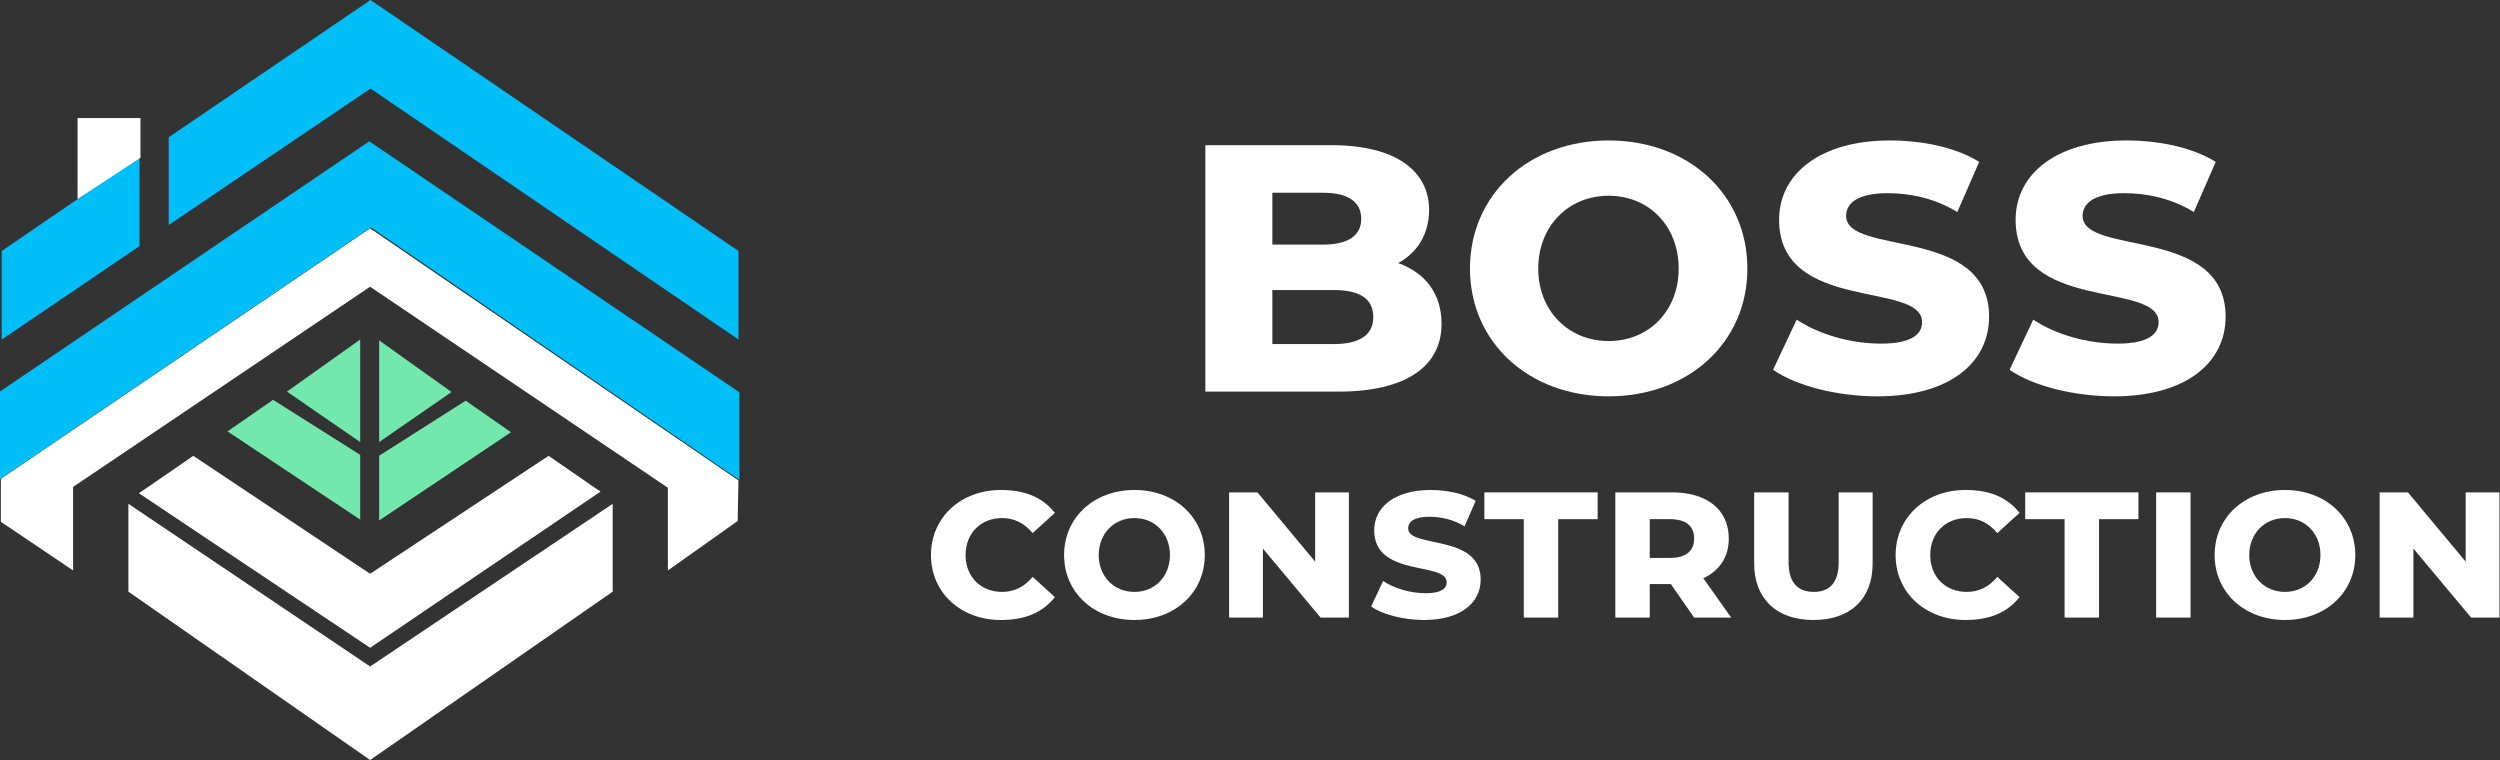 <?xml version="1.0" encoding="UTF-8"?> <svg xmlns="http://www.w3.org/2000/svg" width="2296" height="698" viewBox="0 0 2296 698" fill="none"><rect x="0" y="0" width="2296" height="698" fill="#333333" stroke="none"/><path d="M1284.08 241.58C1308.93 250.633 1323.92 269.528 1323.92 297.476C1323.92 336.446 1291.18 359.67 1229.26 359.67H1107V133.33H1222.95C1282.9 133.33 1312.48 157.735 1312.48 192.769C1312.48 214.419 1302.22 231.739 1284.08 241.58ZM1215.06 177.023H1168.53V224.653H1215.06C1237.94 224.653 1250.16 216.387 1250.16 201.035C1250.16 185.29 1237.94 177.023 1215.06 177.023ZM1224.92 315.977C1248.59 315.977 1261.21 307.71 1261.21 291.178C1261.21 274.251 1248.59 266.379 1224.92 266.379H1168.53V315.977H1224.92Z" fill="white"></path><path d="M1477.41 364C1404.06 364 1350.03 314.402 1350.03 246.697C1350.03 178.598 1404.06 129 1477.41 129C1550.77 129 1604.8 178.598 1604.8 246.697C1604.8 314.402 1550.77 364 1477.41 364ZM1477.41 313.221C1514.49 313.221 1541.7 285.273 1541.7 246.697C1541.7 207.727 1514.49 179.779 1477.41 179.779C1440.34 179.779 1412.73 207.727 1412.73 246.697C1412.73 285.273 1440.34 313.221 1477.41 313.221Z" fill="white"></path><path d="M1724.23 364C1687.95 364 1649.69 354.553 1628.4 339.595L1650.09 293.539C1670.2 306.923 1698.99 315.583 1727.78 315.583C1755.39 315.583 1765.25 306.923 1765.25 295.901C1765.25 257.719 1633.92 287.635 1633.92 201.822C1633.92 159.31 1672.17 129 1735.67 129C1764.46 129 1795.62 134.905 1817.7 148.682L1797.59 194.737C1777.08 182.141 1754.6 177.417 1733.3 177.417C1706.49 177.417 1695.44 186.471 1695.44 198.28C1695.44 235.281 1826.78 207.333 1826.78 290.784C1826.78 333.69 1789.7 364 1724.23 364Z" fill="white"></path><path d="M1941.46 364C1905.17 364 1866.92 354.553 1845.62 339.595L1867.31 293.539C1887.43 306.923 1916.22 315.583 1945.01 315.583C1972.61 315.583 1982.47 306.923 1982.47 295.901C1982.47 257.719 1851.14 287.635 1851.14 201.822C1851.14 159.31 1889.4 129 1952.9 129C1981.69 129 2012.84 134.905 2034.93 148.682L2014.81 194.737C1994.31 182.141 1971.83 177.417 1950.53 177.417C1923.71 177.417 1912.67 186.471 1912.67 198.28C1912.67 235.281 2044 207.333 2044 290.784C2044 333.69 2006.93 364 1941.46 364Z" fill="white"></path><path d="M919.2 569.4C882.4 569.4 855 544.4 855 509.8C855 475.2 882.4 450 919.2 450C940.8 450 957 456.2 968.8 471L948.4 489.6C940.6 480.2 931.2 475.8 920.4 475.8C901 475.8 886.8 489.4 886.8 509.8C886.8 530 901 543.6 920.4 543.6C931.2 543.6 940.6 539.2 948.4 529.8L968.8 548.4C957 563.2 940.6 569.4 919.2 569.4Z" fill="white"></path><path d="M1041.87 569.4C1004.67 569.4 977.266 544.2 977.266 509.8C977.266 475.2 1004.67 450 1041.87 450C1079.07 450 1106.47 475.2 1106.47 509.8C1106.47 544.2 1079.07 569.4 1041.87 569.4ZM1041.87 543.6C1060.67 543.6 1074.47 529.4 1074.47 509.8C1074.47 490 1060.67 475.8 1041.87 475.8C1023.07 475.8 1009.07 490 1009.07 509.8C1009.07 529.4 1023.07 543.6 1041.87 543.6Z" fill="white"></path><path d="M1207.83 452.2H1238.83V567.2H1212.83L1159.83 503.8V567.2H1128.83V452.2H1154.83L1207.83 515.8V452.2Z" fill="white"></path><path d="M1307.85 569.4C1289.45 569.4 1270.05 564.6 1259.25 557L1270.25 533.6C1280.45 540.4 1295.05 544.8 1309.65 544.8C1323.65 544.8 1328.65 540.4 1328.65 534.8C1328.65 515.4 1262.05 530.6 1262.05 487C1262.05 465.4 1281.45 450 1313.65 450C1328.25 450 1344.05 453 1355.25 460L1345.05 483.4C1334.65 477 1323.25 474.6 1312.45 474.6C1298.85 474.6 1293.25 479.2 1293.25 485.2C1293.25 504 1359.85 489.8 1359.85 532.2C1359.85 554 1341.05 569.4 1307.85 569.4Z" fill="white"></path><path d="M1399.45 567.2V476.8H1363.25V452.2H1467.25V476.8H1431.05V567.2H1399.45Z" fill="white"></path><path d="M1555.92 567.2L1534.52 536.4H1515.12V567.2H1483.52V452.2H1535.92C1567.52 452.2 1587.72 468 1587.72 494.6C1587.72 511.6 1579.12 524.2 1564.32 531L1589.92 567.2H1555.92ZM1555.92 494.6C1555.92 483.2 1548.52 476.8 1533.72 476.8H1515.12V512.4H1533.72C1548.52 512.4 1555.92 505.8 1555.92 494.6Z" fill="white"></path><path d="M1665.43 569.4C1631.23 569.4 1611.03 549.6 1611.03 517.6V452.2H1642.63V516.6C1642.63 534.4 1650.63 543.6 1665.83 543.6C1680.83 543.6 1688.63 534.4 1688.63 516.6V452.2H1719.83V517.6C1719.83 549.6 1699.83 569.4 1665.43 569.4Z" fill="white"></path><path d="M1805.14 569.4C1768.34 569.4 1740.94 544.4 1740.94 509.8C1740.94 475.2 1768.34 450 1805.14 450C1826.74 450 1842.94 456.2 1854.74 471L1834.34 489.6C1826.54 480.2 1817.14 475.8 1806.34 475.8C1786.94 475.8 1772.74 489.4 1772.74 509.8C1772.74 530 1786.94 543.6 1806.34 543.6C1817.14 543.6 1826.54 539.2 1834.34 529.8L1854.74 548.4C1842.94 563.2 1826.54 569.4 1805.14 569.4Z" fill="white"></path><path d="M1896.13 567.2V476.8H1859.93V452.2H1963.93V476.8H1927.73V567.2H1896.13Z" fill="white"></path><path d="M1980.2 567.2V452.2H2011.8V567.2H1980.2Z" fill="white"></path><path d="M2098.51 569.4C2061.31 569.4 2033.91 544.2 2033.91 509.8C2033.91 475.2 2061.31 450 2098.51 450C2135.71 450 2163.11 475.2 2163.11 509.8C2163.11 544.2 2135.71 569.4 2098.51 569.4ZM2098.51 543.6C2117.31 543.6 2131.11 529.4 2131.11 509.8C2131.11 490 2117.31 475.8 2098.51 475.8C2079.71 475.8 2065.71 490 2065.71 509.8C2065.71 529.4 2079.71 543.6 2098.51 543.6Z" fill="white"></path><path d="M2264.47 452.2H2295.47V567.2H2269.47L2216.47 503.8V567.2H2185.47V452.2H2211.47L2264.47 515.8V452.2Z" fill="white"></path><path d="M469.29 396.98L427.692 367.993L348.209 418.535V477.995L469.29 396.98Z" fill="#72E8AD"></path><path d="M414.685 360.029L348.209 312.596V405.98L414.685 360.029Z" fill="#72E8AD"></path><path d="M208.925 396.189L250.796 367.202L330.798 417.743V477.204L208.925 396.189Z" fill="#72E8AD"></path><path d="M263.531 359.64L330.798 311.805V405.98L263.531 359.64Z" fill="#72E8AD"></path><path d="M117.916 543.382V462.712L339.922 612.101L562.673 462.712V543.382L339.922 698L117.916 543.382Z" fill="white"></path><path d="M339.922 594.921L127.601 453.001L177.515 418.642L339.922 526.949L503.819 418.642L551.499 451.507L339.922 594.921Z" fill="white"></path><path d="M0 440.055V359.504L339.131 129.787L679.007 360.25V440.8L340.621 208.845L0 440.055Z" fill="#00BEF8"></path><path d="M0.791 479.226V439.767L339.876 209.717L678.215 441.256L677.47 478.481L613.379 523.896V447.957L339.876 263.321L67.118 447.212V523.896L0.791 479.226Z" fill="white"></path><path d="M1.583 311.805V230.497L128.126 143.967V226.021L1.583 311.805Z" fill="#00BEF8"></path><path d="M154.923 206.627V126.065L340.271 0L678.215 230.497V311.805L340.271 81.308L154.923 206.627Z" fill="#00BEF8"></path><path d="M128.995 108.42V144.871L71.225 182.81V108.42H128.995Z" fill="white"></path></svg> 